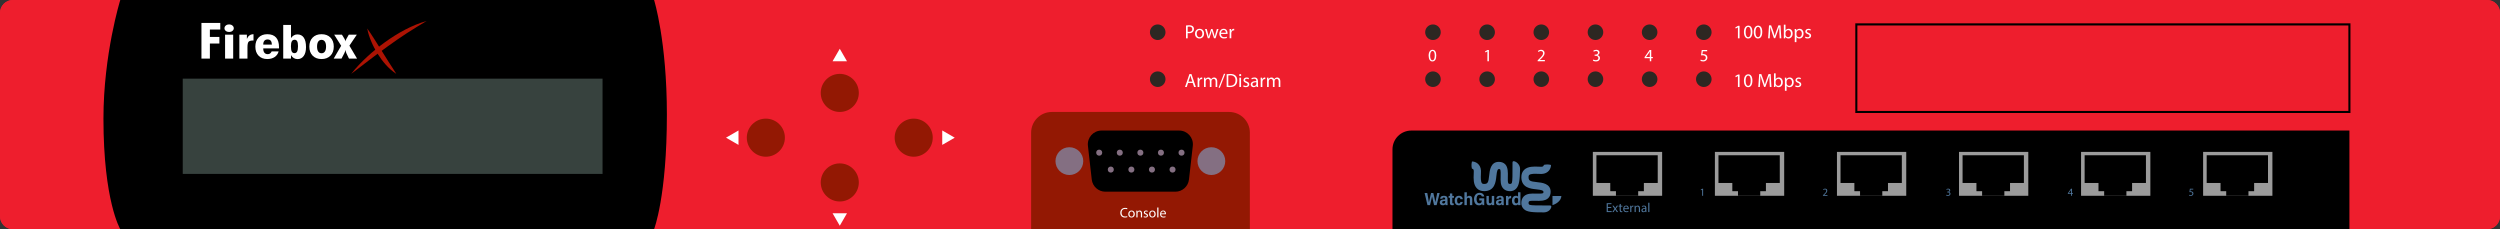 <?xml version="1.0" encoding="utf-8"?>
<!-- Copyright 2022 Virtual Console LLC. All rights reserved. Julia. Generator: Adobe Illustrator 23.1.0, SVG Export Plug-In . SVG Version: 6.00 Build 0)  -->
<svg version="1.1" id="WatchGuard_Firebox_X500" xmlns="http://www.w3.org/2000/svg" xmlns:xlink="http://www.w3.org/1999/xlink"
	 x="0px" y="0px" viewBox="0 0 600 55" style="enable-background:new 0 0 600 55;" xml:space="preserve">
<rect x="0" y="0" width="600" height="55" fill="#333333" stroke="none"/>
<style type="text/css">
	.st0{fill:#EE1E2D;}
	.st1{fill:#FFFFFF;}
	.st2{fill:#AC1303;}
	.st3{fill:#2D2722;}
	.st4{fill:#37423E;}
	.st5{fill:#931803;}
	.st6{fill:#846F82;}
	.st7{fill:#50779D;}
	.st8{fill:#9B9B9B;}
</style>
<g>
	<path class="st0" d="M596.905,55H3.095C1.386,55,0,53.614,0,51.905V3.095
		C0,1.386,1.386,0,3.095,0h593.811C598.615,0,600,1.386,600,3.095v48.811
		C600,53.614,598.615,55,596.905,55z"/>
	<path class="st0" d="M596.905,1C598.06,1,599,1.94,599,3.095v48.811
		C599,53.06,598.06,54,596.905,54H3.095C1.94,54,1,53.06,1,51.905V3.095
		C1,1.94,1.94,1,3.095,1H596.905 M596.905,0H3.095C1.386,0,0,1.386,0,3.095v48.811
		C0,53.614,1.386,55,3.095,55h593.811C598.615,55,600,53.614,600,51.905V3.095
		C600,1.386,598.615,0,596.905,0L596.905,0z"/>
</g>
<path d="M156.98,55H28.865c0,0-4.037-6.691-4.037-26.529C24.827,12.971,28.865,0,28.865,0
	h128.116c0,0,3.072,9.801,3.072,27.5C160.053,47.158,156.98,55,156.98,55z"/>
<g>
	<path class="st1" d="M48.347,14.065V5.511h4.522V7.093h-2.498v1.775h2.283v1.576h-2.283
		v3.621H48.347z"/>
	<path class="st1" d="M53.874,6.782c0-0.262,0.106-0.481,0.32-0.659
		c0.213-0.178,0.479-0.267,0.8-0.267c0.306,0,0.568,0.09,0.786,0.27
		s0.327,0.398,0.327,0.656c0,0.25-0.108,0.462-0.323,0.636s-0.479,0.261-0.79,0.261
		c-0.321,0-0.587-0.085-0.8-0.255C53.981,7.254,53.874,7.04,53.874,6.782z
		 M54.018,14.065V8.317h1.946v5.748H54.018z"/>
	<path class="st1" d="M57.443,14.065V8.317h1.809v1.02
		c0.158-0.375,0.369-0.655,0.632-0.841s0.582-0.28,0.955-0.284v1.512h-0.129
		c-0.512,0-0.86,0.099-1.044,0.296c-0.185,0.197-0.276,0.646-0.276,1.345v2.701
		H57.443z"/>
	<path class="st1" d="M63.179,11.616v0.047c0,0.43,0.094,0.76,0.28,0.99
		s0.452,0.346,0.797,0.346c0.22,0,0.408-0.055,0.563-0.164
		c0.155-0.109,0.281-0.275,0.377-0.498h1.673
		c-0.153,0.574-0.47,1.023-0.951,1.348c-0.481,0.324-1.071,0.486-1.77,0.486
		c-0.875,0-1.572-0.268-2.089-0.803c-0.517-0.535-0.775-1.258-0.775-2.168
		c0-0.922,0.258-1.65,0.775-2.186c0.517-0.535,1.213-0.803,2.089-0.803
		c0.929,0,1.63,0.264,2.104,0.791c0.474,0.527,0.711,1.307,0.711,2.338v0.275
		H63.179z M65.254,10.702c-0.015-0.418-0.107-0.728-0.277-0.929
		s-0.424-0.302-0.764-0.302c-0.335,0-0.591,0.105-0.769,0.316
		c-0.177,0.211-0.266,0.518-0.266,0.92L65.254,10.702z"/>
	<path class="st1" d="M67.974,14.065V5.983h1.866v3.148
		c0.211-0.293,0.442-0.512,0.693-0.656c0.251-0.145,0.53-0.217,0.836-0.217
		c0.68,0,1.195,0.26,1.547,0.779c0.352,0.52,0.528,1.279,0.528,2.279
		c0,0.898-0.181,1.601-0.542,2.106s-0.855,0.759-1.482,0.759
		c-0.345,0-0.65-0.081-0.916-0.243s-0.487-0.399-0.664-0.712v0.838H67.974z
		 M70.709,9.542c-0.306,0-0.53,0.124-0.671,0.372
		c-0.142,0.248-0.212,0.644-0.212,1.187c0,0.59,0.067,1.014,0.201,1.271
		c0.134,0.258,0.352,0.387,0.653,0.387c0.287,0,0.499-0.136,0.635-0.407
		c0.136-0.271,0.205-0.696,0.205-1.274c0-0.539-0.065-0.93-0.194-1.172
		C71.198,9.663,70.992,9.542,70.709,9.542z"/>
	<path class="st1" d="M80.107,11.182c0,0.914-0.267,1.641-0.8,2.18
		c-0.534,0.539-1.246,0.809-2.136,0.809c-0.895,0-1.607-0.269-2.136-0.806
		c-0.529-0.537-0.793-1.265-0.793-2.183c0-0.91,0.264-1.633,0.793-2.168
		c0.529-0.535,1.241-0.803,2.136-0.803c0.895,0,1.608,0.269,2.139,0.806
		S80.107,10.276,80.107,11.182z M77.171,12.782c0.344,0,0.611-0.14,0.8-0.419
		s0.284-0.677,0.284-1.192c0-0.512-0.095-0.907-0.284-1.187
		s-0.456-0.419-0.8-0.419c-0.345,0-0.61,0.139-0.797,0.416
		c-0.187,0.277-0.28,0.674-0.28,1.189c0,0.52,0.093,0.918,0.28,1.195
		C76.56,12.643,76.826,12.782,77.171,12.782z"/>
	<path class="st1" d="M80.085,14.065l1.794-3.082l-1.68-2.666h1.866l0.589,0.961
		c0.077,0.129,0.134,0.245,0.172,0.349c0.038,0.104,0.064,0.206,0.079,0.308
		c0.019-0.105,0.05-0.214,0.093-0.325s0.101-0.226,0.172-0.343l0.545-0.949
		h1.924l-1.78,2.643l1.838,3.105h-1.938l-0.632-1.307
		c-0.048-0.105-0.089-0.223-0.125-0.352c-0.036-0.129-0.068-0.271-0.097-0.428
		c-0.029,0.148-0.063,0.287-0.104,0.416c-0.041,0.129-0.089,0.246-0.147,0.352
		l-0.689,1.318H80.085z"/>
</g>
<path class="st2" d="M88.135,6.831c1.282,1.805,2.371,3.637,3.515,5.444
	c0.55,0.916,1.142,1.801,1.707,2.711c0.576,0.905,1.178,1.787,1.756,2.742
	c-1.867-1.217-3.308-2.966-4.48-4.818c-0.57-0.941-1.095-1.909-1.518-2.925
	C88.687,8.974,88.327,7.928,88.135,6.831z"/>
<path class="st2" d="M84.293,17.728c1.142-1.483,2.447-2.825,3.815-4.093
	c1.366-1.273,2.826-2.442,4.334-3.546c3.035-2.166,6.356-4.039,9.961-5.06
	c-1.602,0.97-3.183,1.902-4.722,2.911c-1.529,1.021-3.06,2.031-4.538,3.123
	C90.153,13.201,87.263,15.47,84.293,17.728z"/>
<circle class="st3" cx="277.85" cy="7.735" r="1.87"/>
<circle class="st3" cx="277.85" cy="19.007" r="1.87"/>
<circle class="st3" cx="343.912" cy="7.735" r="1.87"/>
<circle class="st3" cx="343.912" cy="19.007" r="1.87"/>
<circle class="st3" cx="356.912" cy="7.735" r="1.87"/>
<circle class="st3" cx="356.912" cy="19.007" r="1.87"/>
<circle class="st3" cx="369.912" cy="7.735" r="1.87"/>
<circle class="st3" cx="369.912" cy="19.007" r="1.87"/>
<circle class="st3" cx="382.912" cy="7.735" r="1.87"/>
<circle class="st3" cx="382.912" cy="19.007" r="1.87"/>
<circle class="st3" cx="395.912" cy="7.735" r="1.87"/>
<circle class="st3" cx="395.912" cy="19.007" r="1.87"/>
<circle class="st3" cx="408.912" cy="7.735" r="1.87"/>
<circle class="st3" cx="408.912" cy="19.007" r="1.87"/>
<rect x="43.859" y="18.877" class="st4" width="100.753" height="22.862"/>
<circle class="st5" cx="201.546" cy="22.299" r="4.571"/>
<circle class="st5" cx="201.546" cy="43.785" r="4.571"/>
<circle class="st5" cx="183.803" cy="33.042" r="4.571"/>
<circle class="st5" cx="219.289" cy="33.042" r="4.571"/>
<path class="st5" d="M299.967,55h-52.498V31.847c0-2.748,2.228-4.976,4.976-4.976h42.546
	c2.748,0,4.976,2.228,4.976,4.976V55z"/>
<path d="M282.08,46.008h-16.785c-1.676,0-3.085-1.258-3.274-2.923l-0.92-8.087
	c-0.222-1.955,1.307-3.667,3.274-3.667h18.625c1.967,0,3.496,1.713,3.274,3.667
	l-0.92,8.087C285.165,44.75,283.756,46.008,282.08,46.008z"/>
<circle class="st6" cx="290.728" cy="38.669" r="3.334"/>
<circle class="st6" cx="256.647" cy="38.669" r="3.334"/>
<g>
	<circle class="st6" cx="263.809" cy="36.64" r="0.723"/>
	<circle class="st6" cx="268.749" cy="36.64" r="0.723"/>
	<circle class="st6" cx="273.688" cy="36.64" r="0.723"/>
	<circle class="st6" cx="278.627" cy="36.64" r="0.723"/>
	<circle class="st6" cx="283.566" cy="36.64" r="0.723"/>
	<circle class="st6" cx="266.592" cy="40.698" r="0.723"/>
	<circle class="st6" cx="271.531" cy="40.698" r="0.723"/>
	<circle class="st6" cx="276.47" cy="40.698" r="0.723"/>
	<circle class="st6" cx="281.41" cy="40.698" r="0.723"/>
</g>
<g>
	<path class="st1" d="M270.577,52.104c-0.107,0.053-0.321,0.106-0.595,0.106
		c-0.635,0-1.113-0.4-1.113-1.14c0-0.705,0.478-1.183,1.176-1.183
		c0.281,0,0.458,0.061,0.535,0.101l-0.07,0.237
		c-0.11-0.054-0.268-0.094-0.455-0.094c-0.528,0-0.879,0.337-0.879,0.929
		c0,0.552,0.317,0.905,0.866,0.905c0.177,0,0.357-0.036,0.474-0.093
		L270.577,52.104z"/>
	<path class="st1" d="M272.356,51.355c0,0.599-0.414,0.859-0.805,0.859
		c-0.438,0-0.775-0.321-0.775-0.832c0-0.542,0.354-0.859,0.802-0.859
		C272.042,50.523,272.356,50.861,272.356,51.355z M271.073,51.372
		c0,0.354,0.204,0.622,0.491,0.622c0.281,0,0.491-0.265,0.491-0.629
		c0-0.273-0.137-0.621-0.484-0.621S271.073,51.065,271.073,51.372z"/>
	<path class="st1" d="M272.726,50.998c0-0.167-0.003-0.304-0.014-0.438h0.261l0.017,0.268
		h0.007c0.08-0.154,0.267-0.305,0.535-0.305c0.224,0,0.571,0.134,0.571,0.688
		v0.966h-0.294v-0.933c0-0.261-0.097-0.478-0.375-0.478
		c-0.193,0-0.344,0.137-0.394,0.301c-0.013,0.037-0.02,0.087-0.02,0.137v0.973
		h-0.294V50.998z"/>
	<path class="st1" d="M274.539,51.877c0.087,0.057,0.241,0.117,0.388,0.117
		c0.214,0,0.314-0.107,0.314-0.241c0-0.14-0.083-0.217-0.301-0.297
		c-0.291-0.104-0.428-0.264-0.428-0.458c0-0.261,0.21-0.475,0.558-0.475
		c0.164,0,0.307,0.047,0.397,0.101l-0.074,0.214
		c-0.063-0.04-0.18-0.094-0.331-0.094c-0.174,0-0.271,0.101-0.271,0.221
		c0,0.134,0.097,0.193,0.307,0.273c0.281,0.107,0.424,0.248,0.424,0.488
		c0,0.284-0.22,0.484-0.604,0.484c-0.177,0-0.341-0.043-0.455-0.11L274.539,51.877
		z"/>
	<path class="st1" d="M277.365,51.355c0,0.599-0.414,0.859-0.805,0.859
		c-0.438,0-0.775-0.321-0.775-0.832c0-0.542,0.354-0.859,0.802-0.859
		C277.051,50.523,277.365,50.861,277.365,51.355z M276.082,51.372
		c0,0.354,0.204,0.622,0.491,0.622c0.281,0,0.491-0.265,0.491-0.629
		c0-0.273-0.137-0.621-0.484-0.621S276.082,51.065,276.082,51.372z"/>
	<path class="st1" d="M277.735,49.805h0.294v2.373h-0.294V49.805z"/>
	<path class="st1" d="M278.686,51.423c0.007,0.397,0.261,0.562,0.555,0.562
		c0.21,0,0.337-0.037,0.448-0.084l0.05,0.211
		c-0.104,0.046-0.281,0.1-0.538,0.1c-0.498,0-0.795-0.327-0.795-0.815
		c0-0.487,0.288-0.872,0.759-0.872c0.528,0,0.668,0.465,0.668,0.762
		c0,0.061-0.006,0.107-0.01,0.138H278.686z M279.548,51.212
		c0.003-0.188-0.077-0.478-0.408-0.478c-0.297,0-0.428,0.273-0.451,0.478H279.548z"/>
</g>
<g>
	<path class="st1" d="M284.641,6.123c0.193-0.032,0.446-0.06,0.77-0.06
		c0.396,0,0.687,0.092,0.87,0.258c0.171,0.147,0.272,0.374,0.272,0.65
		c0,0.281-0.083,0.502-0.239,0.664c-0.213,0.226-0.558,0.341-0.95,0.341
		c-0.119,0-0.229-0.004-0.322-0.027v1.244h-0.4V6.123z M285.041,7.621
		c0.088,0.023,0.198,0.032,0.332,0.032c0.483,0,0.778-0.235,0.778-0.664
		c0-0.41-0.29-0.608-0.732-0.608c-0.175,0-0.309,0.014-0.378,0.032V7.621z"/>
	<path class="st1" d="M288.98,8.058c0,0.825-0.571,1.185-1.11,1.185
		c-0.604,0-1.069-0.442-1.069-1.147c0-0.747,0.489-1.185,1.106-1.185
		C288.548,6.911,288.98,7.376,288.98,8.058z M287.211,8.082
		c0,0.488,0.281,0.857,0.678,0.857c0.387,0,0.678-0.364,0.678-0.866
		c0-0.378-0.189-0.857-0.669-0.857C287.419,7.215,287.211,7.657,287.211,8.082z"/>
	<path class="st1" d="M289.621,6.961l0.295,1.134c0.064,0.249,0.124,0.479,0.165,0.709
		h0.015c0.051-0.226,0.124-0.465,0.198-0.705l0.363-1.138h0.342l0.345,1.115
		c0.083,0.268,0.147,0.502,0.198,0.728h0.014
		c0.037-0.226,0.098-0.46,0.171-0.723l0.318-1.12h0.4l-0.719,2.23h-0.368
		l-0.342-1.064c-0.078-0.249-0.143-0.47-0.197-0.733h-0.01
		c-0.056,0.268-0.124,0.498-0.203,0.737l-0.359,1.06h-0.368l-0.673-2.23H289.621z"
		/>
	<path class="st1" d="M293.03,8.15c0.009,0.548,0.359,0.774,0.765,0.774
		c0.29,0,0.466-0.051,0.617-0.115l0.069,0.29
		c-0.143,0.064-0.387,0.138-0.742,0.138c-0.687,0-1.097-0.451-1.097-1.124
		s0.396-1.203,1.046-1.203c0.729,0,0.922,0.641,0.922,1.051
		c0,0.083-0.009,0.147-0.014,0.189H293.03z M294.219,7.86
		c0.005-0.258-0.105-0.659-0.562-0.659c-0.41,0-0.59,0.378-0.622,0.659H294.219z"/>
	<path class="st1" d="M295.111,7.657c0-0.263-0.004-0.488-0.018-0.696h0.354l0.014,0.438
		h0.019c0.102-0.3,0.346-0.489,0.617-0.489c0.046,0,0.079,0.005,0.115,0.014
		v0.382c-0.041-0.009-0.083-0.014-0.138-0.014c-0.286,0-0.488,0.216-0.544,0.521
		c-0.01,0.055-0.019,0.12-0.019,0.189v1.189h-0.401V7.657z"/>
</g>
<g>
	<path class="st1" d="M344.706,13.32c0,0.92-0.342,1.429-0.941,1.429
		c-0.529,0-0.888-0.496-0.896-1.392c0-0.908,0.392-1.408,0.941-1.408
		C344.381,11.949,344.706,12.458,344.706,13.32z M343.235,13.361
		c0,0.704,0.217,1.104,0.55,1.104c0.375,0,0.554-0.438,0.554-1.129
		c0-0.667-0.171-1.104-0.55-1.104C343.469,12.232,343.235,12.624,343.235,13.361z"/>
</g>
<g>
	<path class="st1" d="M356.979,12.336h-0.009L356.5,12.591l-0.07-0.279l0.591-0.316h0.312
		v2.708h-0.354V12.336z"/>
</g>
<g>
	<path class="st1" d="M369.039,14.703v-0.225l0.287-0.279
		c0.691-0.658,1.004-1.008,1.009-1.417c0-0.275-0.134-0.529-0.538-0.529
		c-0.245,0-0.449,0.125-0.574,0.229l-0.117-0.258
		c0.188-0.158,0.454-0.275,0.767-0.275c0.583,0,0.829,0.4,0.829,0.787
		c0,0.5-0.362,0.904-0.934,1.454l-0.216,0.2v0.008h1.216v0.304H369.039z"/>
</g>
<g>
	<path class="st1" d="M382.404,14.282c0.104,0.067,0.346,0.171,0.6,0.171
		c0.471,0,0.616-0.3,0.612-0.525c-0.004-0.379-0.346-0.542-0.7-0.542h-0.204
		v-0.275h0.204c0.267,0,0.604-0.137,0.604-0.458c0-0.217-0.138-0.408-0.476-0.408
		c-0.216,0-0.425,0.096-0.541,0.179l-0.096-0.267
		c0.142-0.104,0.416-0.208,0.708-0.208c0.533,0,0.774,0.316,0.774,0.646
		c0,0.279-0.166,0.517-0.5,0.637v0.009c0.334,0.066,0.604,0.316,0.604,0.695
		c0,0.433-0.338,0.812-0.987,0.812c-0.304,0-0.57-0.096-0.704-0.184L382.404,14.282z"/>
</g>
<g>
	<path class="st1" d="M395.954,14.703V13.965h-1.258v-0.242l1.208-1.729h0.396v1.683h0.379
		v0.288h-0.379v0.737H395.954z M395.954,13.678v-0.904
		c0-0.142,0.004-0.283,0.013-0.425h-0.013c-0.083,0.158-0.149,0.275-0.225,0.4
		l-0.662,0.92v0.008H395.954z"/>
</g>
<g>
	<path class="st1" d="M409.716,12.303h-1.033l-0.104,0.696
		c0.062-0.008,0.121-0.017,0.222-0.017c0.208,0,0.416,0.045,0.583,0.146
		c0.212,0.121,0.387,0.354,0.387,0.696c0,0.529-0.42,0.925-1.008,0.925
		c-0.296,0-0.546-0.083-0.675-0.167l0.092-0.279
		c0.112,0.066,0.333,0.15,0.579,0.15c0.346,0,0.642-0.225,0.642-0.587
		c-0.004-0.35-0.237-0.6-0.779-0.6c-0.154,0-0.274,0.017-0.375,0.029
		l0.175-1.299h1.296V12.303z"/>
</g>
<g>
	<path class="st1" d="M285.143,19.899l-0.322,0.977h-0.415l1.056-3.106h0.483l1.06,3.106
		h-0.429l-0.331-0.977H285.143z M286.161,19.586l-0.305-0.894
		c-0.068-0.203-0.115-0.387-0.161-0.567h-0.009
		c-0.046,0.184-0.097,0.373-0.157,0.562l-0.304,0.899H286.161z"/>
	<path class="st1" d="M287.432,19.342c0-0.263-0.004-0.488-0.018-0.696h0.354l0.014,0.438
		h0.019c0.102-0.3,0.346-0.489,0.617-0.489c0.046,0,0.079,0.005,0.115,0.014
		v0.382c-0.041-0.009-0.083-0.014-0.138-0.014c-0.286,0-0.488,0.216-0.544,0.521
		c-0.01,0.055-0.019,0.12-0.019,0.189v1.189h-0.401V19.342z"/>
	<path class="st1" d="M288.956,19.25c0-0.23-0.004-0.419-0.018-0.604h0.354l0.019,0.359
		h0.014c0.124-0.212,0.332-0.41,0.7-0.41c0.305,0,0.535,0.185,0.632,0.447
		h0.009c0.069-0.125,0.157-0.221,0.249-0.291
		c0.134-0.101,0.281-0.157,0.493-0.157c0.295,0,0.732,0.194,0.732,0.968v1.313
		h-0.396v-1.263c0-0.429-0.156-0.687-0.483-0.687c-0.23,0-0.41,0.17-0.479,0.369
		c-0.019,0.055-0.032,0.129-0.032,0.203v1.378h-0.396v-1.336
		c0-0.355-0.156-0.613-0.465-0.613c-0.254,0-0.438,0.203-0.503,0.405
		c-0.022,0.06-0.032,0.129-0.032,0.198v1.346h-0.396V19.25z"/>
	<path class="st1" d="M292.458,21.061l1.286-3.341h0.313l-1.291,3.341H292.458z"/>
	<path class="st1" d="M294.394,17.812c0.244-0.037,0.534-0.064,0.853-0.064
		c0.575,0,0.985,0.134,1.258,0.387c0.276,0.253,0.438,0.613,0.438,1.115
		c0,0.507-0.156,0.921-0.447,1.207c-0.29,0.291-0.77,0.447-1.373,0.447
		c-0.285,0-0.525-0.014-0.728-0.037V17.812z M294.794,20.559
		c0.102,0.019,0.249,0.023,0.405,0.023c0.857,0,1.323-0.479,1.323-1.318
		c0.004-0.733-0.41-1.198-1.259-1.198c-0.207,0-0.363,0.019-0.47,0.042V20.559z"
		/>
	<path class="st1" d="M297.899,18.02c0.005,0.138-0.097,0.249-0.258,0.249
		c-0.144,0-0.244-0.11-0.244-0.249c0-0.143,0.105-0.253,0.253-0.253
		C297.803,17.766,297.899,17.876,297.899,18.02z M297.447,20.876v-2.23h0.406v2.23
		H297.447z"/>
	<path class="st1" d="M298.47,20.462c0.12,0.078,0.332,0.161,0.534,0.161
		c0.295,0,0.434-0.147,0.434-0.332c0-0.193-0.115-0.299-0.415-0.41
		c-0.4-0.143-0.59-0.364-0.59-0.631c0-0.36,0.29-0.655,0.77-0.655
		c0.226,0,0.424,0.065,0.549,0.139l-0.102,0.295
		c-0.088-0.056-0.249-0.129-0.456-0.129c-0.24,0-0.374,0.138-0.374,0.304
		c0,0.185,0.134,0.268,0.425,0.378c0.387,0.147,0.585,0.341,0.585,0.673
		c0,0.392-0.305,0.668-0.834,0.668c-0.244,0-0.471-0.06-0.627-0.152
		L298.47,20.462z"/>
	<path class="st1" d="M301.584,20.876l-0.032-0.281h-0.014
		c-0.125,0.175-0.364,0.332-0.682,0.332c-0.452,0-0.683-0.318-0.683-0.641
		c0-0.539,0.479-0.834,1.341-0.83v-0.046c0-0.185-0.051-0.516-0.507-0.516
		c-0.207,0-0.424,0.064-0.58,0.166l-0.093-0.268
		c0.185-0.12,0.452-0.198,0.733-0.198c0.682,0,0.848,0.466,0.848,0.913v0.834
		c0,0.194,0.009,0.383,0.037,0.535H301.584z M301.524,19.738
		c-0.442-0.009-0.945,0.069-0.945,0.502c0,0.263,0.176,0.387,0.383,0.387
		c0.29,0,0.475-0.184,0.539-0.373c0.014-0.042,0.023-0.087,0.023-0.129V19.738z"/>
	<path class="st1" d="M302.569,19.342c0-0.263-0.004-0.488-0.018-0.696h0.354l0.014,0.438
		h0.019c0.102-0.3,0.346-0.489,0.617-0.489c0.046,0,0.078,0.005,0.115,0.014
		v0.382c-0.041-0.009-0.083-0.014-0.138-0.014c-0.286,0-0.489,0.216-0.544,0.521
		c-0.01,0.055-0.019,0.12-0.019,0.189v1.189h-0.401V19.342z"/>
	<path class="st1" d="M304.095,19.25c0-0.23-0.004-0.419-0.018-0.604h0.354l0.019,0.359
		h0.014c0.124-0.212,0.332-0.41,0.7-0.41c0.305,0,0.535,0.185,0.632,0.447
		h0.009c0.069-0.125,0.157-0.221,0.249-0.291
		c0.134-0.101,0.281-0.157,0.493-0.157c0.295,0,0.732,0.194,0.732,0.968v1.313
		h-0.396v-1.263c0-0.429-0.156-0.687-0.483-0.687c-0.23,0-0.41,0.17-0.479,0.369
		c-0.019,0.055-0.032,0.129-0.032,0.203v1.378h-0.396v-1.336
		c0-0.355-0.156-0.613-0.465-0.613c-0.254,0-0.438,0.203-0.503,0.405
		c-0.022,0.06-0.032,0.129-0.032,0.198v1.346h-0.396V19.25z"/>
</g>
<g>
	<path class="st1" d="M417.103,6.575h-0.01l-0.521,0.281l-0.078-0.309l0.654-0.35h0.346
		v2.995h-0.392V6.575z"/>
	<path class="st1" d="M420.576,7.662c0,1.018-0.378,1.581-1.042,1.581
		c-0.585,0-0.981-0.548-0.99-1.539c0-1.005,0.433-1.558,1.041-1.558
		C420.217,6.146,420.576,6.708,420.576,7.662z M418.949,7.708
		c0,0.779,0.239,1.221,0.608,1.221c0.415,0,0.613-0.484,0.613-1.249
		c0-0.737-0.189-1.221-0.608-1.221C419.207,6.459,418.949,6.893,418.949,7.708z"/>
	<path class="st1" d="M422.939,7.662c0,1.018-0.378,1.581-1.042,1.581
		c-0.585,0-0.981-0.548-0.99-1.539c0-1.005,0.433-1.558,1.041-1.558
		C422.58,6.146,422.939,6.708,422.939,7.662z M421.312,7.708
		c0,0.779,0.239,1.221,0.608,1.221c0.415,0,0.613-0.484,0.613-1.249
		c0-0.737-0.189-1.221-0.608-1.221C421.57,6.459,421.312,6.893,421.312,7.708z"/>
	<path class="st1" d="M427.049,7.828c-0.023-0.433-0.051-0.954-0.046-1.341h-0.014
		c-0.106,0.364-0.235,0.751-0.393,1.18l-0.548,1.507h-0.305l-0.502-1.479
		c-0.147-0.438-0.271-0.839-0.359-1.208h-0.009
		c-0.01,0.387-0.032,0.908-0.061,1.374l-0.083,1.332h-0.382l0.216-3.106h0.512
		l0.53,1.502c0.129,0.382,0.235,0.723,0.313,1.046h0.014
		c0.078-0.313,0.188-0.654,0.327-1.046l0.553-1.502h0.512l0.193,3.106h-0.392
		L427.049,7.828z"/>
	<path class="st1" d="M428.104,9.192c0.009-0.152,0.018-0.378,0.018-0.576V5.92h0.401
		v1.401h0.009c0.144-0.249,0.401-0.41,0.761-0.41
		c0.553,0,0.944,0.461,0.94,1.139c0,0.797-0.503,1.193-1,1.193
		c-0.323,0-0.581-0.125-0.747-0.419h-0.014l-0.019,0.369H428.104z M428.522,8.298
		c0,0.051,0.009,0.102,0.019,0.147c0.078,0.281,0.313,0.475,0.608,0.475
		c0.424,0,0.677-0.346,0.677-0.857c0-0.447-0.23-0.83-0.663-0.83
		c-0.276,0-0.534,0.189-0.617,0.498c-0.01,0.046-0.023,0.102-0.023,0.166V8.298z"
		/>
	<path class="st1" d="M430.742,7.689c0-0.286-0.009-0.516-0.018-0.728h0.363l0.019,0.383
		h0.01c0.166-0.272,0.429-0.434,0.792-0.434c0.539,0,0.945,0.457,0.945,1.134
		c0,0.802-0.489,1.198-1.014,1.198c-0.295,0-0.554-0.129-0.688-0.35h-0.009v1.212
		h-0.401V7.689z M431.144,8.284c0,0.06,0.009,0.115,0.019,0.166
		c0.073,0.281,0.317,0.475,0.608,0.475c0.429,0,0.677-0.351,0.677-0.862
		c0-0.447-0.234-0.83-0.663-0.83c-0.276,0-0.534,0.198-0.613,0.502
		c-0.014,0.051-0.027,0.11-0.027,0.166V8.284z"/>
	<path class="st1" d="M433.309,8.777c0.12,0.078,0.332,0.161,0.534,0.161
		c0.295,0,0.434-0.147,0.434-0.332c0-0.193-0.115-0.299-0.415-0.41
		c-0.4-0.143-0.59-0.364-0.59-0.631c0-0.36,0.29-0.655,0.77-0.655
		c0.226,0,0.424,0.065,0.549,0.139l-0.102,0.295
		c-0.088-0.056-0.249-0.129-0.456-0.129c-0.24,0-0.374,0.138-0.374,0.304
		c0,0.185,0.134,0.268,0.425,0.378c0.387,0.147,0.585,0.341,0.585,0.673
		c0,0.392-0.305,0.668-0.834,0.668c-0.244,0-0.471-0.06-0.627-0.152
		L433.309,8.777z"/>
</g>
<g>
	<path class="st1" d="M417.103,18.259h-0.01l-0.521,0.281l-0.078-0.309l0.654-0.35h0.346
		v2.995h-0.392V18.259z"/>
	<path class="st1" d="M420.576,19.347c0,1.018-0.378,1.581-1.042,1.581
		c-0.585,0-0.981-0.548-0.99-1.539c0-1.005,0.433-1.558,1.041-1.558
		C420.217,17.831,420.576,18.393,420.576,19.347z M418.949,19.393
		c0,0.779,0.239,1.221,0.608,1.221c0.415,0,0.613-0.484,0.613-1.249
		c0-0.737-0.189-1.221-0.608-1.221C419.207,18.144,418.949,18.577,418.949,19.393z"/>
	<path class="st1" d="M424.686,19.512c-0.023-0.433-0.051-0.954-0.046-1.341h-0.014
		c-0.106,0.364-0.235,0.751-0.393,1.18l-0.548,1.507h-0.305l-0.502-1.479
		c-0.147-0.438-0.271-0.839-0.359-1.208h-0.009
		c-0.01,0.387-0.032,0.908-0.061,1.374l-0.083,1.332h-0.382l0.216-3.106h0.512
		l0.53,1.502c0.129,0.382,0.235,0.723,0.313,1.046h0.014
		c0.078-0.313,0.188-0.654,0.327-1.046l0.553-1.502h0.512l0.193,3.106h-0.392
		L424.686,19.512z"/>
	<path class="st1" d="M425.74,20.876c0.009-0.152,0.018-0.378,0.018-0.576v-2.696h0.401
		v1.401h0.009c0.144-0.249,0.401-0.41,0.761-0.41
		c0.553,0,0.944,0.461,0.94,1.139c0,0.797-0.503,1.193-1,1.193
		c-0.323,0-0.581-0.125-0.747-0.419h-0.014l-0.019,0.369H425.74z M426.159,19.982
		c0,0.051,0.009,0.102,0.019,0.147c0.078,0.281,0.313,0.475,0.608,0.475
		c0.424,0,0.677-0.346,0.677-0.857c0-0.447-0.23-0.83-0.663-0.83
		c-0.276,0-0.534,0.189-0.617,0.498c-0.01,0.046-0.023,0.102-0.023,0.166V19.982z
		"/>
	<path class="st1" d="M428.379,19.374c0-0.286-0.009-0.516-0.018-0.728h0.363l0.019,0.383
		h0.01c0.166-0.272,0.429-0.434,0.792-0.434c0.539,0,0.945,0.457,0.945,1.134
		c0,0.802-0.489,1.198-1.014,1.198c-0.295,0-0.554-0.129-0.688-0.35h-0.009v1.212
		h-0.401V19.374z M428.78,19.969c0,0.06,0.009,0.115,0.019,0.166
		c0.073,0.281,0.317,0.475,0.608,0.475c0.429,0,0.677-0.351,0.677-0.862
		c0-0.447-0.234-0.83-0.663-0.83c-0.276,0-0.534,0.198-0.613,0.502
		c-0.014,0.051-0.027,0.11-0.027,0.166V19.969z"/>
	<path class="st1" d="M430.945,20.462c0.12,0.078,0.332,0.161,0.534,0.161
		c0.295,0,0.434-0.147,0.434-0.332c0-0.193-0.115-0.299-0.415-0.41
		c-0.4-0.143-0.59-0.364-0.59-0.631c0-0.36,0.29-0.655,0.77-0.655
		c0.226,0,0.424,0.065,0.549,0.139L432.125,19.029
		c-0.088-0.056-0.249-0.129-0.456-0.129c-0.24,0-0.374,0.138-0.374,0.304
		c0,0.185,0.134,0.268,0.425,0.378c0.387,0.147,0.585,0.341,0.585,0.673
		c0,0.392-0.305,0.668-0.834,0.668c-0.244,0-0.471-0.06-0.627-0.152
		L430.945,20.462z"/>
</g>
<path d="M563.859,31.331H338.723c-2.501,0-4.529,2.028-4.529,4.529V55h229.665V31.331z"/>
<g>
	<g>
		<path class="st7" d="M362.438,45.886c-0.686,0-1.235-0.207-1.632-0.616
			c-0.717-0.739-0.682-1.876-0.652-2.879c0.017-0.542,0.045-1.561-0.14-1.75
			c-0.078-0.079-0.229-0.102-0.365-0.057c-0.195,0.065-0.376,0.246-0.525,1.715
			c-0.135,1.33-0.36,3.556-2.905,3.578c-0.732-0.001-1.333-0.223-1.775-0.682
			c-0.869-0.902-0.803-2.374-0.754-3.448c0.012-0.264,0.023-0.514,0.016-0.685
			c-0.006-0.145-0.023-0.518-0.388-0.574c-0.034-0.005-0.063-0.028-0.071-0.062
			l-0.008-0.037c-0.117-0.53-0.106-1.08,0.032-1.604
			c0.005-0.018,0.024-0.033,0.043-0.033c0.827,0.016,2.05,0.617,2.121,2.235
			c0.011,0.248-0.002,0.535-0.016,0.838c-0.03,0.674-0.082,1.803,0.271,2.169
			c0.037,0.038,0.158,0.155,0.514,0.152c0.836-0.007,1.026-0.328,1.197-2.021
			c0.117-1.153,0.314-3.279,2.307-3.279c0.011,0,0.021,0,0.031,0
			c0.637,0.007,1.149,0.207,1.522,0.595c0.687,0.716,0.651,2.024,0.621,3.002
			c-0.017,0.56-0.024,1.241,0.097,1.512c0.077,0.172,0.366,0.199,0.456,0.199
			c0.087,0,0.347-0.049,0.426-0.31c0.142-0.473,0.15-1.765,0.143-4.881
			c-0-0.187,0.176-0.325,0.358-0.278l0.052,0.013
			c0.79,0.202,1.42,1.035,1.404,1.85c-0.052,2.653-0.214,3.988-0.963,4.746
			C363.477,45.681,362.986,45.886,362.438,45.886z"/>
	</g>
	<g>
		<path class="st7" d="M365.113,48.749c0-0.686,0.207-1.235,0.616-1.632
			c0.739-0.717,1.876-0.682,2.879-0.652c0.542,0.017,1.561,0.045,1.75-0.14
			c0.079-0.078,0.102-0.229,0.057-0.365c-0.065-0.195-0.246-0.376-1.715-0.525
			c-1.33-0.135-3.556-0.36-3.578-2.905c0.001-0.732,0.223-1.333,0.682-1.775
			c0.902-0.869,2.374-0.803,3.448-0.754c0.264,0.012,0.514,0.023,0.685,0.016
			c0.145-0.006,0.518-0.023,0.574-0.388c0.005-0.034,0.028-0.063,0.062-0.071
			l0.037-0.008c0.53-0.117,1.08-0.106,1.604,0.032
			c0.018,0.005,0.033,0.024,0.033,0.043c-0.016,0.827-0.617,2.05-2.235,2.121
			c-0.248,0.011-0.535-0.002-0.838-0.016c-0.674-0.03-1.803-0.082-2.169,0.271
			c-0.038,0.037-0.155,0.158-0.152,0.514c0.007,0.836,0.328,1.026,2.021,1.197
			c1.153,0.117,3.279,0.314,3.279,2.307c0,0.011,0,0.021,0,0.031
			c-0.007,0.637-0.207,1.149-0.595,1.522c-0.716,0.687-2.024,0.651-3.002,0.621
			c-0.56-0.017-1.241-0.024-1.512,0.097c-0.172,0.077-0.199,0.366-0.199,0.456
			c0,0.087,0.049,0.347,0.31,0.426c0.473,0.142,1.765,0.15,4.881,0.143
			c0.187-0,0.325,0.176,0.278,0.358l-0.013,0.052
			c-0.202,0.79-0.973,1.25-1.788,1.25c-2.717,0-4.05-0.059-4.808-0.808
			C365.317,49.788,365.113,49.296,365.113,48.749z"/>
	</g>
	<path class="st7" d="M372.593,47.033v2.201c0,0,2.035-0.576,2.137-2.201H372.593z"/>
	<g>
		<path class="st7" d="M342.592,49.234l-0.686-2.916h0.637
			c0.145,0.721,0.327,1.69,0.391,2.242h0.004
			c0.106-0.545,0.364-1.541,0.521-2.242h0.537
			c0.138,0.563,0.409,1.659,0.501,2.212h0.004
			c0.093-0.65,0.353-1.759,0.438-2.212h0.581l-0.729,2.916h-0.618
			c-0.141-0.65-0.375-1.553-0.472-2.078h-0.004
			c-0.102,0.535-0.347,1.5-0.486,2.078H342.592z"/>
		<path class="st7" d="M347.405,48.663c0,0.149,0.01,0.414,0.03,0.571h-0.507
			c-0.017-0.066-0.03-0.198-0.034-0.266c-0.092,0.179-0.298,0.305-0.617,0.305
			c-0.545,0-0.738-0.34-0.738-0.673c0-0.397,0.275-0.723,1.038-0.723
			c0.069,0,0.157,0,0.259,0v-0.16c0-0.18-0.056-0.32-0.314-0.32
			c-0.256,0-0.318,0.131-0.338,0.293h-0.56c0.023-0.348,0.232-0.701,0.907-0.701
			c0.52,0,0.872,0.179,0.872,0.725V48.663z M346.857,48.246c-0.078,0-0.16,0-0.268,0
			c-0.395,0-0.469,0.161-0.469,0.308c0,0.15,0.089,0.279,0.31,0.279
			c0.346,0,0.427-0.23,0.427-0.541V48.246z"/>
		<path class="st7" d="M347.666,47.031h0.31v-0.598h0.575v0.598h0.393v0.449h-0.393v1.131
			c0,0.151,0.036,0.214,0.216,0.214c0.053,0,0.071-0.001,0.132-0.009v0.399
			c-0.113,0.037-0.274,0.042-0.354,0.042c-0.426,0-0.568-0.171-0.568-0.581v-1.195
			h-0.31V47.031z"/>
		<path class="st7" d="M351.077,48.465c-0.065,0.442-0.343,0.808-0.962,0.808
			c-0.674,0-0.991-0.418-0.991-1.138c0-0.698,0.388-1.147,1.026-1.147
			c0.72,0,0.913,0.517,0.926,0.823h-0.576c-0.022-0.198-0.113-0.381-0.362-0.381
			c-0.305,0-0.427,0.278-0.427,0.683c0,0.515,0.155,0.721,0.416,0.721
			c0.25,0,0.329-0.163,0.378-0.37H351.077z"/>
		<path class="st7" d="M352.04,46.139v1.158c0.103-0.181,0.298-0.308,0.612-0.308
			c0.394,0,0.694,0.218,0.694,0.799v1.447h-0.571v-1.359
			c0-0.238-0.076-0.41-0.346-0.41c-0.279,0-0.389,0.189-0.389,0.542v1.227h-0.578
			v-3.095H352.04z"/>
		<path class="st7" d="M356.218,49.234h-0.437c-0.02-0.095-0.036-0.229-0.044-0.339
			c-0.15,0.291-0.443,0.381-0.808,0.381c-0.763,0-1.165-0.635-1.165-1.484
			c0-0.837,0.474-1.513,1.333-1.513c0.694,0,1.054,0.388,1.126,0.875h-0.583
			c-0.054-0.184-0.181-0.399-0.577-0.399c-0.508,0-0.688,0.485-0.688,1.041
			c0,0.553,0.195,1.007,0.687,1.007c0.439,0,0.566-0.306,0.566-0.681v-0.014
			h-0.609v-0.503h1.199C356.218,48.681,356.218,49.14,356.218,49.234z"/>
		<path class="st7" d="M358.606,48.583c0,0.317,0.004,0.538,0.008,0.651h-0.562
			c-0.013-0.067-0.017-0.16-0.021-0.265c-0.136,0.23-0.333,0.303-0.606,0.303
			c-0.44,0-0.681-0.276-0.681-0.772v-1.469h0.575v1.373
			c0,0.232,0.082,0.392,0.32,0.392c0.241,0,0.388-0.149,0.388-0.536v-1.229h0.579
			V48.583z"/>
		<path class="st7" d="M360.892,48.663c0,0.149,0.01,0.414,0.03,0.571h-0.507
			c-0.017-0.066-0.03-0.198-0.034-0.266c-0.092,0.179-0.298,0.305-0.617,0.305
			c-0.545,0-0.738-0.34-0.738-0.673c0-0.397,0.275-0.723,1.038-0.723
			c0.069,0,0.157,0,0.259,0v-0.16c0-0.18-0.056-0.32-0.314-0.32
			c-0.256,0-0.318,0.131-0.338,0.293h-0.56c0.023-0.348,0.232-0.701,0.907-0.701
			c0.52,0,0.872,0.179,0.872,0.725V48.663z M360.344,48.246c-0.078,0-0.16,0-0.268,0
			c-0.395,0-0.469,0.161-0.469,0.308c0,0.15,0.089,0.279,0.31,0.279
			c0.346,0,0.427-0.23,0.427-0.541V48.246z"/>
		<path class="st7" d="M361.437,47.777c0-0.362-0-0.594-0.008-0.746h0.564
			c0.012,0.095,0.015,0.235,0.015,0.386c0.074-0.185,0.267-0.42,0.667-0.421
			v0.585c-0.454-0.007-0.659,0.146-0.659,0.652v1.001h-0.578V47.777z"/>
		<path class="st7" d="M364.91,46.139v2.481c0,0.257,0.004,0.485,0.009,0.614h-0.564
			c-0.008-0.059-0.02-0.188-0.02-0.26c-0.104,0.192-0.268,0.302-0.618,0.302
			c-0.561,0-0.852-0.458-0.852-1.139c0-0.663,0.355-1.148,0.948-1.148
			c0.328,0,0.469,0.113,0.518,0.2v-1.05H364.91z M363.456,48.116
			c0,0.413,0.139,0.691,0.452,0.691c0.377,0,0.451-0.256,0.451-0.686
			c0-0.472-0.094-0.66-0.433-0.66C363.641,47.461,363.456,47.678,363.456,48.116z"/>
	</g>
</g>
<g>
	<rect x="382.283" y="36.455" class="st8" width="16.629" height="10.533"/>
	<polygon points="397.854,37.262 383.139,37.262 383.139,43.913 386.465,43.913 
		386.465,45.886 387.826,45.886 387.826,46.988 393.167,46.988 393.167,45.886 
		394.528,45.886 394.528,43.913 397.854,43.913 	"/>
</g>
<g>
	<rect x="411.576" y="36.455" class="st8" width="16.629" height="10.533"/>
	<polygon points="427.147,37.262 412.433,37.262 412.433,43.913 415.758,43.913 
		415.758,45.886 417.119,45.886 417.119,46.988 422.46,46.988 422.46,45.886 
		423.821,45.886 423.821,43.913 427.147,43.913 	"/>
</g>
<g>
	<rect x="440.869" y="36.455" class="st8" width="16.629" height="10.533"/>
	<polygon points="456.44,37.262 441.726,37.262 441.726,43.913 445.051,43.913 
		445.051,45.886 446.412,45.886 446.412,46.988 451.753,46.988 451.753,45.886 
		453.114,45.886 453.114,43.913 456.44,43.913 	"/>
</g>
<g>
	<rect x="470.162" y="36.455" class="st8" width="16.629" height="10.533"/>
	<polygon points="485.733,37.262 471.019,37.262 471.019,43.913 474.344,43.913 
		474.344,45.886 475.705,45.886 475.705,46.988 481.046,46.988 481.046,45.886 
		482.407,45.886 482.407,43.913 485.733,43.913 	"/>
</g>
<g>
	<path class="st7" d="M408.524,45.515h-0.005l-0.294,0.158l-0.044-0.174l0.368-0.197h0.195
		v1.687h-0.221V45.515z"/>
</g>
<g>
	<path class="st7" d="M437.505,46.988v-0.14l0.179-0.174
		c0.431-0.41,0.625-0.628,0.628-0.883c0-0.171-0.083-0.329-0.335-0.329
		c-0.153,0-0.28,0.078-0.358,0.143l-0.072-0.16
		c0.117-0.099,0.283-0.172,0.478-0.172c0.363,0,0.516,0.249,0.516,0.49
		c0,0.312-0.226,0.563-0.581,0.905l-0.135,0.125v0.005h0.758v0.189H437.505z"/>
</g>
<g>
	<path class="st7" d="M467.127,46.727c0.065,0.041,0.216,0.106,0.374,0.106
		c0.293,0,0.384-0.188,0.381-0.327c-0.002-0.236-0.215-0.337-0.436-0.337h-0.127
		v-0.172h0.127c0.166,0,0.376-0.085,0.376-0.285c0-0.135-0.085-0.254-0.296-0.254
		c-0.135,0-0.265,0.06-0.337,0.111l-0.06-0.166
		c0.088-0.064,0.26-0.13,0.441-0.13c0.332,0,0.482,0.197,0.482,0.402
		c0,0.174-0.104,0.321-0.312,0.396v0.006c0.207,0.041,0.376,0.197,0.376,0.433
		c0,0.27-0.21,0.506-0.615,0.506c-0.188,0-0.354-0.06-0.438-0.114L467.127,46.727z
		"/>
</g>
<g>
	<path class="st7" d="M497.068,46.988v-0.459h-0.783v-0.15l0.752-1.077h0.247v1.049h0.235
		v0.179h-0.235v0.459H497.068z M497.068,46.351v-0.563
		c0-0.088,0.003-0.176,0.008-0.265h-0.008c-0.052,0.099-0.094,0.172-0.14,0.249
		l-0.413,0.573v0.006H497.068z"/>
</g>
<g>
	<path class="st7" d="M526.38,45.494h-0.644l-0.064,0.434
		c0.039-0.006,0.075-0.011,0.138-0.011c0.13,0,0.259,0.028,0.363,0.091
		c0.132,0.075,0.241,0.221,0.241,0.434c0,0.329-0.263,0.575-0.628,0.575
		c-0.185,0-0.34-0.052-0.42-0.104l0.057-0.174
		c0.07,0.041,0.208,0.094,0.36,0.094c0.216,0,0.399-0.141,0.399-0.366
		c-0.002-0.218-0.147-0.373-0.484-0.373c-0.097,0-0.172,0.01-0.233,0.018
		l0.108-0.81h0.807V45.494z"/>
</g>
<g>
	<rect x="499.455" y="36.455" class="st8" width="16.629" height="10.533"/>
	<polygon points="515.026,37.262 500.312,37.262 500.312,43.913 503.637,43.913 
		503.637,45.886 504.998,45.886 504.998,46.988 510.339,46.988 510.339,45.886 
		511.7,45.886 511.7,43.913 515.026,43.913 	"/>
</g>
<g>
	<rect x="528.748" y="36.455" class="st8" width="16.629" height="10.533"/>
	<polygon points="544.319,37.262 529.605,37.262 529.605,43.913 532.93,43.913 
		532.93,45.886 534.291,45.886 534.291,46.988 539.632,46.988 539.632,45.886 
		540.993,45.886 540.993,43.913 544.319,43.913 	"/>
</g>
<g>
	<path class="st7" d="M386.707,49.9h-0.827v0.767h0.922v0.231h-1.197v-2.129h1.15v0.231
		h-0.875v0.673h0.827V49.9z"/>
	<path class="st7" d="M387.278,49.369l0.218,0.328c0.057,0.085,0.104,0.164,0.155,0.249
		h0.01c0.05-0.092,0.101-0.17,0.152-0.253l0.215-0.325h0.3l-0.521,0.739
		l0.537,0.79h-0.316l-0.224-0.344c-0.06-0.088-0.111-0.174-0.164-0.265h-0.006
		c-0.05,0.092-0.104,0.174-0.161,0.265l-0.221,0.344h-0.306l0.543-0.78
		l-0.518-0.749H387.278z"/>
	<path class="st7" d="M388.986,48.93v0.439h0.398v0.212h-0.398v0.824
		c0,0.189,0.054,0.297,0.208,0.297c0.073,0,0.126-0.009,0.161-0.019l0.013,0.208
		c-0.054,0.022-0.139,0.038-0.246,0.038c-0.13,0-0.234-0.041-0.3-0.117
		c-0.079-0.082-0.107-0.218-0.107-0.398v-0.834h-0.237v-0.212h0.237v-0.366
		L388.986,48.93z"/>
	<path class="st7" d="M389.832,50.184c0.006,0.376,0.246,0.531,0.524,0.531
		c0.199,0,0.319-0.035,0.423-0.079l0.047,0.199
		c-0.098,0.044-0.265,0.095-0.508,0.095c-0.471,0-0.752-0.31-0.752-0.771
		c0-0.461,0.272-0.824,0.717-0.824c0.499,0,0.632,0.439,0.632,0.72
		c0,0.057-0.006,0.101-0.01,0.129H389.832z M390.646,49.985
		c0.003-0.177-0.073-0.452-0.385-0.452c-0.281,0-0.404,0.259-0.426,0.452H390.646z
		"/>
	<path class="st7" d="M391.258,49.846c0-0.18-0.003-0.335-0.013-0.477h0.243l0.009,0.3
		h0.013c0.069-0.205,0.237-0.335,0.423-0.335c0.032,0,0.054,0.003,0.079,0.01
		v0.262c-0.029-0.006-0.057-0.009-0.095-0.009c-0.196,0-0.335,0.148-0.373,0.357
		c-0.006,0.038-0.013,0.082-0.013,0.129v0.815h-0.275V49.846z"/>
	<path class="st7" d="M392.303,49.783c0-0.158-0.003-0.287-0.013-0.414h0.246l0.016,0.253
		h0.006c0.076-0.145,0.253-0.287,0.505-0.287c0.212,0,0.54,0.126,0.54,0.651
		v0.913h-0.278v-0.881c0-0.246-0.092-0.452-0.354-0.452
		c-0.183,0-0.325,0.129-0.373,0.284c-0.013,0.035-0.019,0.082-0.019,0.129v0.919
		h-0.278V49.783z"/>
	<path class="st7" d="M394.902,50.898l-0.022-0.193h-0.009
		c-0.085,0.12-0.25,0.227-0.467,0.227c-0.31,0-0.467-0.218-0.467-0.439
		c0-0.369,0.329-0.572,0.919-0.568v-0.032c0-0.126-0.035-0.354-0.347-0.354
		c-0.142,0-0.291,0.044-0.398,0.114l-0.063-0.183
		c0.126-0.082,0.309-0.136,0.502-0.136c0.467,0,0.581,0.319,0.581,0.625v0.572
		c0,0.133,0.006,0.262,0.025,0.366H394.902z M394.861,50.118
		c-0.303-0.006-0.647,0.047-0.647,0.344c0,0.18,0.12,0.265,0.262,0.265
		c0.199,0,0.325-0.126,0.369-0.256c0.01-0.028,0.016-0.06,0.016-0.088V50.118z"/>
	<path class="st7" d="M395.577,48.656h0.278v2.242h-0.278V48.656z"/>
</g>
<g>
	<path d="M564.108,27.121H445.27V5.606h118.839V27.121z M445.77,26.621h117.839V6.106
		H445.77V26.621z"/>
</g>
<polygon class="st1" points="201.546,11.703 199.814,14.703 203.278,14.703 "/>
<polygon class="st1" points="229.137,33.042 226.137,31.31 226.137,34.774 "/>
<polygon class="st1" points="174.241,33.042 177.241,31.31 177.241,34.774 "/>
<polygon class="st1" points="201.546,54.178 203.278,51.178 199.814,51.178 "/>
</svg>
